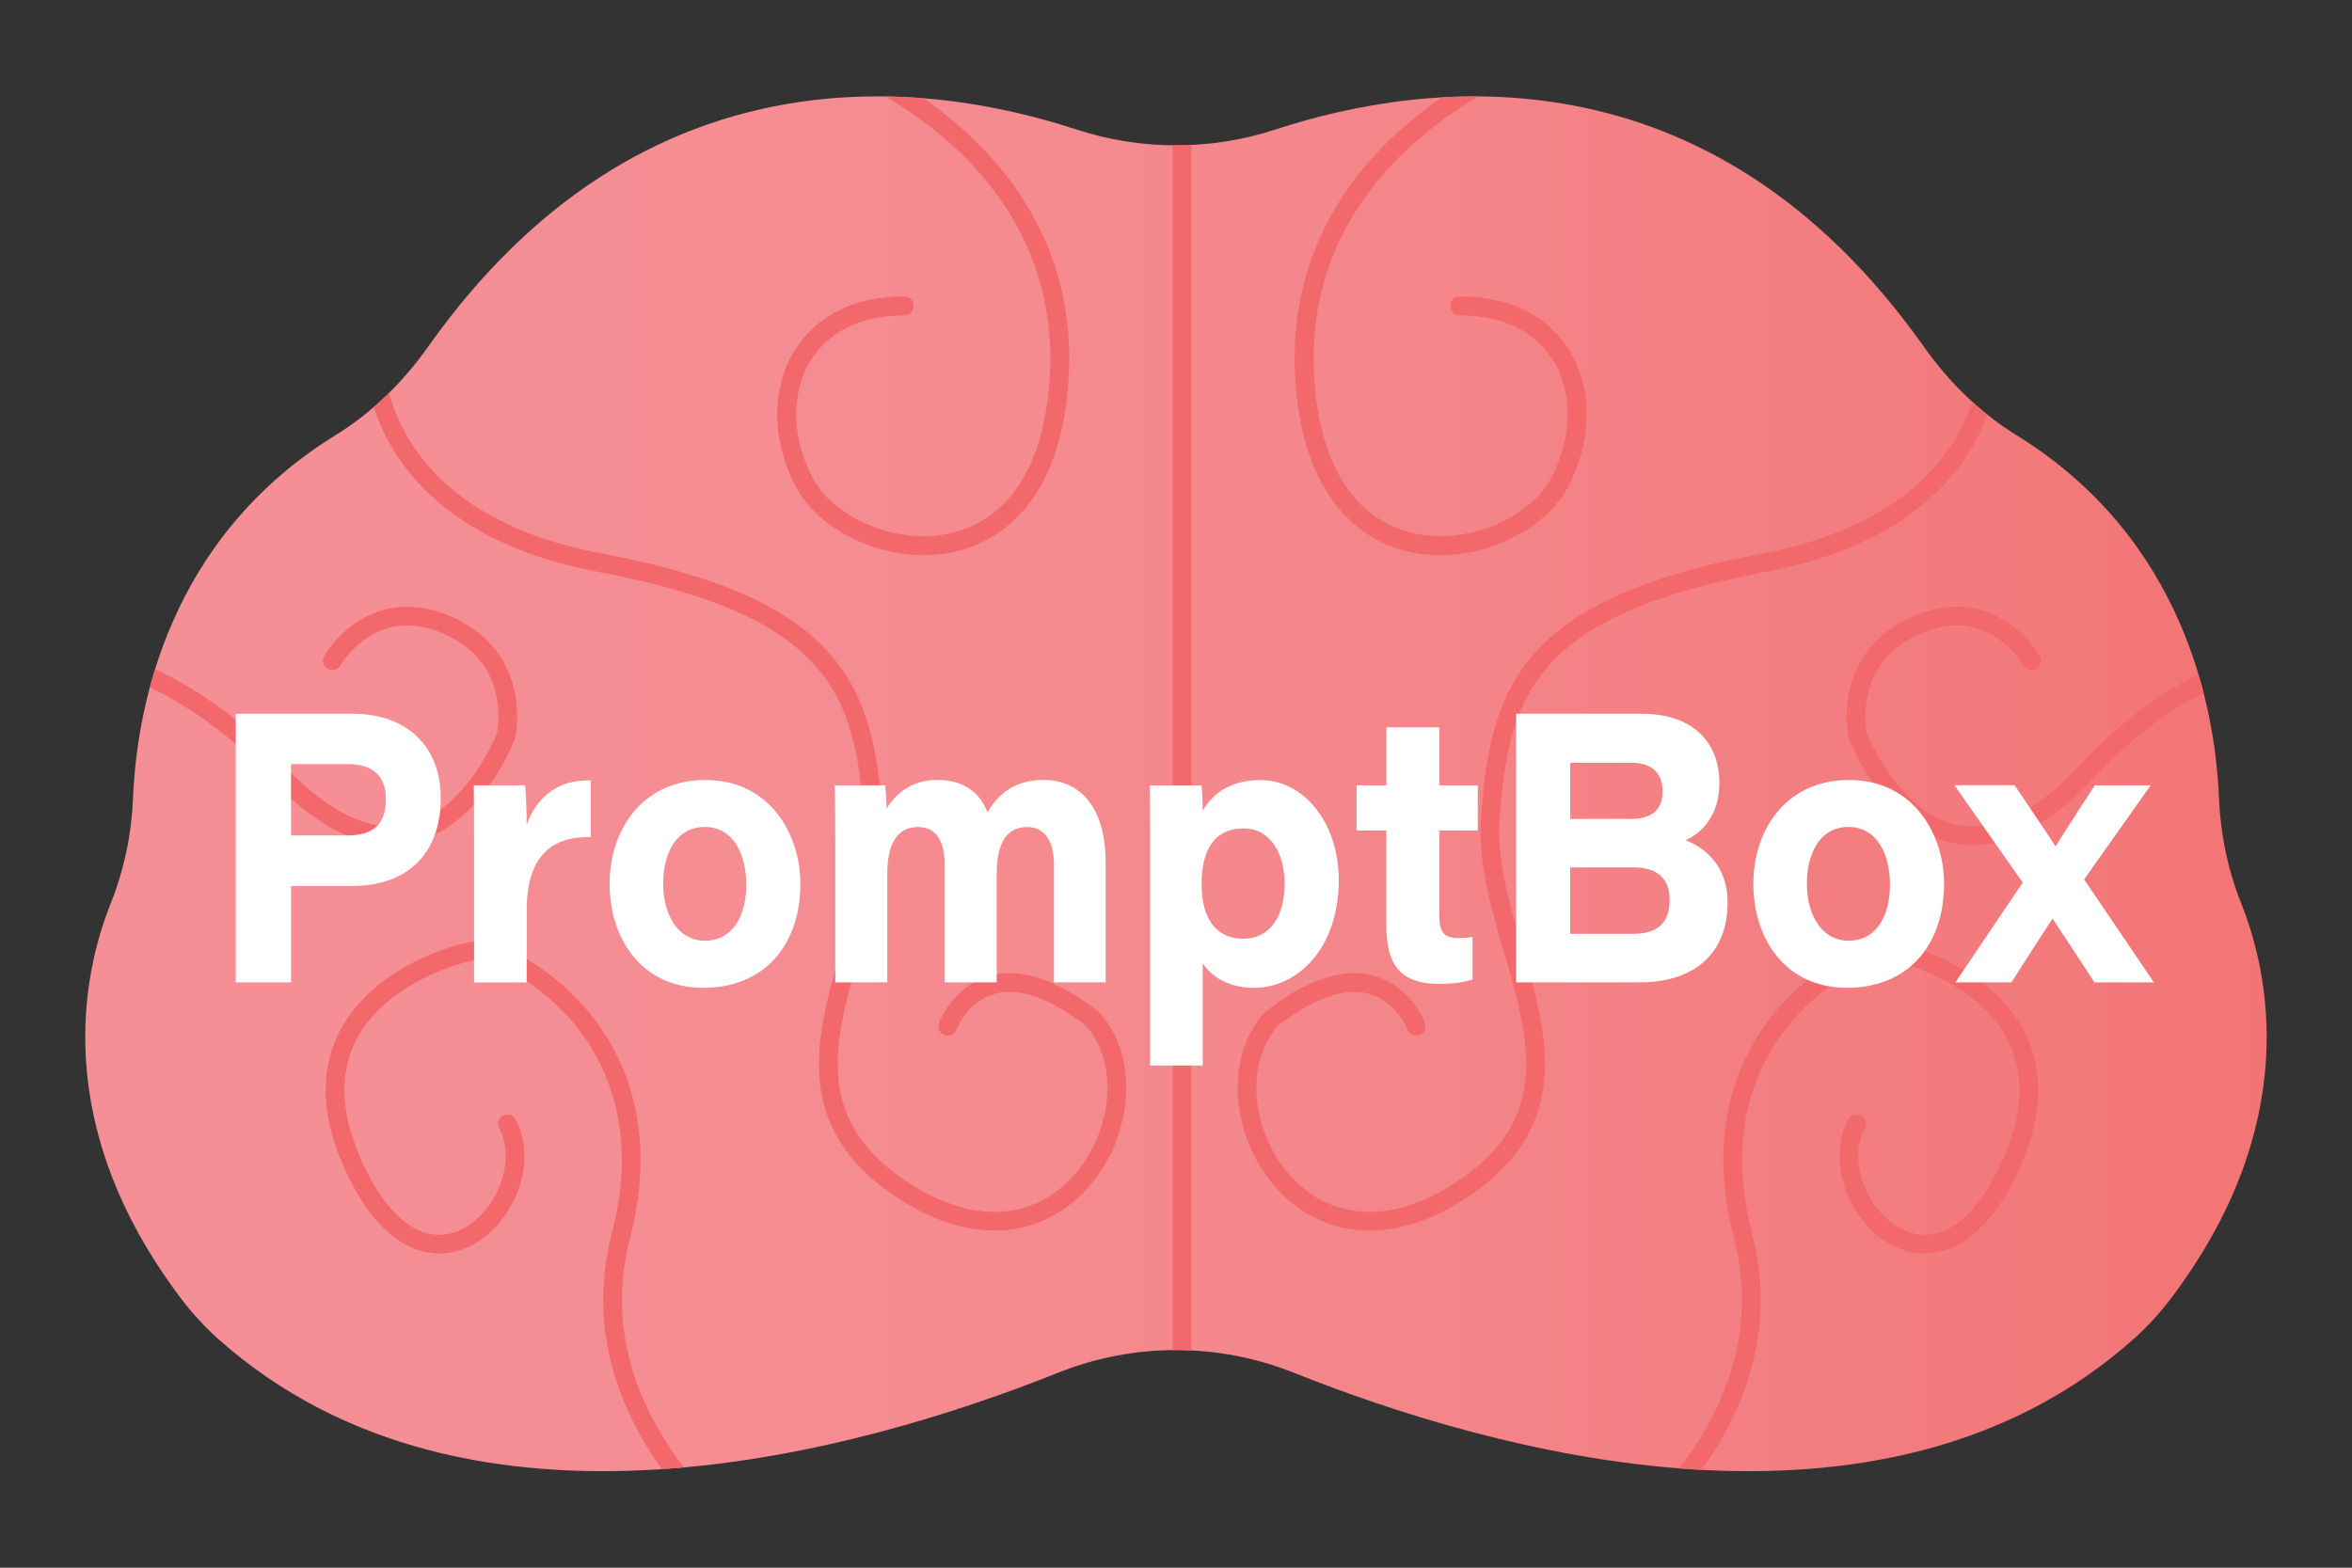 <?xml version="1.0" encoding="utf-8"?>
<!-- Generator: Adobe Illustrator 26.0.0, SVG Export Plug-In . SVG Version: 6.00 Build 0)  -->
<svg version="1.1" id="Layer_1" xmlns="http://www.w3.org/2000/svg" xmlns:xlink="http://www.w3.org/1999/xlink" x="0px" y="0px"
	 viewBox="0 0 300 200" style="enable-background:new 0 0 300 200;" xml:space="preserve">
<rect x="0" y="0" width="300" height="200" fill="#333333" stroke="none"/>
<style type="text/css">
	.st0{fill:url(#SVGID_1_);}
	
		.st1{clip-path:url(#SVGID_00000062876340297391533210000007084924785346066847_);fill:none;stroke:#F2686B;stroke-width:2.419;stroke-linecap:round;stroke-linejoin:round;stroke-miterlimit:10;}
	
		.st2{clip-path:url(#SVGID_00000062876340297391533210000007084924785346066847_);fill:none;stroke:#F2686B;stroke-width:2.388;stroke-linecap:round;stroke-linejoin:round;stroke-miterlimit:10;}
	.st3{fill:#FFFFFF;}
</style>
<g>
	<linearGradient id="SVGID_1_" gradientUnits="userSpaceOnUse" x1="10.877" y1="100" x2="289.123" y2="100">
		<stop  offset="0" style="stop-color:#F58F96"/>
		<stop  offset="0.307" style="stop-color:#F58D93"/>
		<stop  offset="0.596" style="stop-color:#F4868A"/>
		<stop  offset="0.878" style="stop-color:#F37A7C"/>
		<stop  offset="1" style="stop-color:#F37474"/>
	</linearGradient>
	<path class="st0" d="M283.03,101.8c-0.47-11.35-4.37-33.04-25.84-46.29c-4.69-2.89-8.64-6.81-11.82-11.31
		c-27.45-38.77-63.72-33.89-82.64-27.69c-8.28,2.71-17.18,2.71-25.46,0c-18.92-6.2-55.19-11.09-82.64,27.69
		c-3.18,4.5-7.13,8.42-11.82,11.31C21.34,68.76,17.44,90.45,16.97,101.8c-0.19,4.61-1.13,9.15-2.84,13.43
		c-3.7,9.28-7.63,28.38,8.87,50.31c1.45,1.92,3.07,3.71,4.87,5.31c32.12,28.61,82.19,14.23,107.06,4.29
		c9.67-3.87,20.46-3.87,30.13,0c24.87,9.94,74.94,24.32,107.06-4.29c1.8-1.6,3.42-3.39,4.87-5.31c16.5-21.93,12.57-41.03,8.87-50.31
		C284.16,110.95,283.22,106.41,283.03,101.8z"/>
	<g>
		<defs>
			<path id="SVGID_00000147221563802137029480000001123745784482706078_" d="M283.03,101.8c-0.47-11.35-4.37-33.04-25.84-46.29
				c-4.69-2.89-8.64-6.81-11.82-11.31c-27.45-38.77-63.72-33.89-82.64-27.69c-8.28,2.71-17.18,2.71-25.46,0
				c-18.92-6.2-55.19-11.09-82.64,27.69c-3.18,4.5-7.13,8.42-11.82,11.31C21.34,68.76,17.44,90.45,16.97,101.8
				c-0.19,4.61-1.13,9.15-2.84,13.43c-3.7,9.28-7.63,28.38,8.87,50.31c1.45,1.92,3.07,3.71,4.87,5.31
				c32.12,28.61,82.19,14.23,107.06,4.29c9.67-3.87,20.46-3.87,30.13,0c24.87,9.94,74.94,24.32,107.06-4.29
				c1.8-1.6,3.42-3.39,4.87-5.31c16.5-21.93,12.57-41.03,8.87-50.31C284.16,110.95,283.22,106.41,283.03,101.8z"/>
		</defs>
		<clipPath id="SVGID_00000109001099085614561730000014265890786864390308_">
			<use xlink:href="#SVGID_00000147221563802137029480000001123745784482706078_"  style="overflow:visible;"/>
		</clipPath>
		
			<path style="clip-path:url(#SVGID_00000109001099085614561730000014265890786864390308_);fill:none;stroke:#F2686B;stroke-width:2.419;stroke-linecap:round;stroke-linejoin:round;stroke-miterlimit:10;" d="
			M193.67,8.45c0,0-28.91,10.85-27.26,39.64c1.65,28.79,27.21,23.72,32.57,13.36c5.36-10.36,0.82-22.45-12.78-22.42"/>
		
			<path style="clip-path:url(#SVGID_00000109001099085614561730000014265890786864390308_);fill:none;stroke:#F2686B;stroke-width:2.388;stroke-linecap:round;stroke-linejoin:round;stroke-miterlimit:10;" d="
			M253.91,44.19c0,0,1.49,21.88-28.9,27.59s-33.77,16.46-34.92,32.76c-1.15,16.3,16.18,34.73-4.22,47.61
			c-20.4,12.89-32.91-11.65-23.77-22.1c14.12-11.06,18.53,0.87,18.53,0.87"/>
		
			<path style="clip-path:url(#SVGID_00000109001099085614561730000014265890786864390308_);fill:none;stroke:#F2686B;stroke-width:2.388;stroke-linecap:round;stroke-linejoin:round;stroke-miterlimit:10;" d="
			M201.18,200.89c0,0,27.93-17.02,21.14-43.25c-6.79-26.23,14.94-36.81,18.57-36.35c3.62,0.46,25.01,6.9,15.45,27.61
			c-9.56,20.7-24.51,3.68-19.53-5.52"/>
		
			<path style="clip-path:url(#SVGID_00000109001099085614561730000014265890786864390308_);fill:none;stroke:#F2686B;stroke-width:2.388;stroke-linecap:round;stroke-linejoin:round;stroke-miterlimit:10;" d="
			M259.13,84.28c0,0-4.98-8.78-14.71-4.51c-9.73,4.28-7.44,14.11-7.44,14.11s9.74,25.62,29.54,4.21c19.8-21.41,45.6-16,45.6-16"/>
		
			<line style="clip-path:url(#SVGID_00000109001099085614561730000014265890786864390308_);fill:none;stroke:#F2686B;stroke-width:2.388;stroke-linecap:round;stroke-linejoin:round;stroke-miterlimit:10;" x1="150.76" y1="14.63" x2="150.76" y2="172.24"/>
		
			<path style="clip-path:url(#SVGID_00000109001099085614561730000014265890786864390308_);fill:none;stroke:#F2686B;stroke-width:2.419;stroke-linecap:round;stroke-linejoin:round;stroke-miterlimit:10;" d="
			M107.85,8.45c0,0,28.91,10.85,27.26,39.64c-1.65,28.79-27.21,23.72-32.57,13.36c-5.36-10.36-0.82-22.45,12.78-22.42"/>
		
			<path style="clip-path:url(#SVGID_00000109001099085614561730000014265890786864390308_);fill:none;stroke:#F2686B;stroke-width:2.388;stroke-linecap:round;stroke-linejoin:round;stroke-miterlimit:10;" d="
			M47.61,44.19c0,0-1.49,21.88,28.9,27.59c30.39,5.71,33.77,16.46,34.92,32.76s-16.18,34.73,4.22,47.61
			c20.4,12.89,32.91-11.65,23.77-22.1c-14.12-11.06-18.54,0.87-18.54,0.87"/>
		
			<path style="clip-path:url(#SVGID_00000109001099085614561730000014265890786864390308_);fill:none;stroke:#F2686B;stroke-width:2.388;stroke-linecap:round;stroke-linejoin:round;stroke-miterlimit:10;" d="
			M100.34,200.89c0,0-27.93-17.02-21.14-43.25c6.79-26.23-14.94-36.81-18.57-36.35c-3.62,0.46-25.01,6.9-15.45,27.61
			c9.56,20.7,24.51,3.68,19.53-5.52"/>
		
			<path style="clip-path:url(#SVGID_00000109001099085614561730000014265890786864390308_);fill:none;stroke:#F2686B;stroke-width:2.388;stroke-linecap:round;stroke-linejoin:round;stroke-miterlimit:10;" d="
			M42.39,84.28c0,0,4.98-8.78,14.71-4.51c9.73,4.28,7.44,14.11,7.44,14.11S54.8,119.5,35,98.09s-45.6-16-45.6-16"/>
	</g>
</g>
<g>
	<g>
		<path class="st3" d="M30.07,91.06h14.96c6.72,0,11.19,4.03,11.19,10.77c0,7.01-4.21,11.2-11.3,11.2h-7.8v12.3h-7.05V91.06z
			 M37.12,106.58h7.25c2.97,0,4.85-1.21,4.85-4.61c0-2.77-1.44-4.49-4.85-4.49h-7.25V106.58z"/>
		<path class="st3" d="M60.47,107.02c0-2.28,0-4.56-0.04-6.83h6.55c0.11,0.89,0.2,3.67,0.2,5.03c1.18-3.31,3.78-5.79,8.18-5.66v7.23
			c-4.8-0.09-8.18,2.19-8.18,9.36v9.19h-6.71V107.02z"/>
		<path class="st3" d="M102.09,112.74c0,7.74-4.51,13.28-12.39,13.28c-7.9,0-11.94-6.3-11.94-13.27c0-6.9,4.18-13.24,12.21-13.24
			C98.25,99.51,102.09,106.5,102.09,112.74z M84.59,112.74c0,3.91,1.83,7.27,5.34,7.27c3.61,0,5.26-3.31,5.26-7.14
			c0-3.8-1.59-7.37-5.31-7.37C86.25,105.51,84.59,108.87,84.59,112.74z"/>
		<path class="st3" d="M106.53,106.68c0-2.18,0-4.31-0.04-6.49h6.41c0.12,0.98,0.16,2.07,0.19,2.97c1.1-1.82,3.11-3.66,6.46-3.66
			c3.75,0,5.56,1.95,6.4,4.12c1.11-1.86,3.07-4.12,7.14-4.12c4.44,0,7.94,3.14,7.94,10.64v15.19h-6.6v-15
			c0-2.19-0.65-4.82-3.43-4.82c-2.41,0-3.87,1.79-3.87,5.94v13.88h-6.63V110.3c0-2.48-0.76-4.79-3.43-4.79
			c-2.72,0-3.9,2.32-3.9,5.96v13.86h-6.63V106.68z"/>
		<path class="st3" d="M153.41,122.89v13.05h-6.71v-29.57c0-2.04,0-4.13-0.04-6.17h6.59c0.08,0.49,0.16,2.18,0.16,3.23
			c1.2-2.06,3.35-3.91,7.39-3.91c5.48,0,9.96,5.41,9.96,12.76c0,8.75-5.29,13.75-10.81,13.75
			C156.45,126.01,154.42,124.42,153.41,122.89z M163.86,112.7c0-3.7-1.76-7.01-5.22-7.01c-3.9,0-5.38,2.96-5.38,7.12
			c0,4.32,1.82,6.95,5.3,6.95C162.01,119.75,163.86,116.89,163.86,112.7z"/>
		<path class="st3" d="M173.04,100.19h3.8v-7.41h6.74v7.41h4.91v5.77h-4.91v10.59c0,2.14,0.38,3.12,2.43,3.12
			c0.58,0,1.23-0.01,1.81-0.16v5.45c-1.15,0.39-2.69,0.56-4.25,0.56c-5.22,0-6.74-2.69-6.74-7.59v-11.98h-3.8V100.19z"/>
		<path class="st3" d="M193.38,91.06h16c6.92,0,9.93,3.99,9.93,8.83c0,3.97-2.09,6.33-4.32,7.31c2.8,1.03,5.37,3.59,5.37,7.93
			c0,6.43-4.16,10.2-11.24,10.2h-15.74V91.06z M207.92,104.48c3.14,0,4.14-1.47,4.14-3.55c0-2.58-1.66-3.63-4.08-3.63h-7.69v7.18
			H207.92z M200.29,119.14h7.92c2.7,0,4.75-0.94,4.75-4.33c0-2.74-1.57-4.15-4.62-4.15h-8.06V119.14z"/>
		<path class="st3" d="M247.97,112.74c0,7.74-4.51,13.28-12.39,13.28c-7.9,0-11.94-6.3-11.94-13.27c0-6.9,4.18-13.24,12.21-13.24
			C244.12,99.51,247.97,106.5,247.97,112.74z M230.47,112.74c0,3.91,1.83,7.27,5.34,7.27c3.61,0,5.26-3.31,5.26-7.14
			c0-3.8-1.59-7.37-5.31-7.37C232.12,105.51,230.47,108.87,230.47,112.74z"/>
		<path class="st3" d="M256.97,100.19c2.65,3.94,4.48,6.62,5.18,7.73h0.08c0.95-1.57,2.68-4.2,4.96-7.73h7.13l-8.49,12l8.9,13.14
			h-7.59c-2.62-4.06-4.45-6.76-5.29-8.08h-0.08c-0.7,1.07-2.33,3.55-5.22,8.08h-7.14l8.59-12.74l-8.71-12.41H256.97z"/>
	</g>
</g>
</svg>
